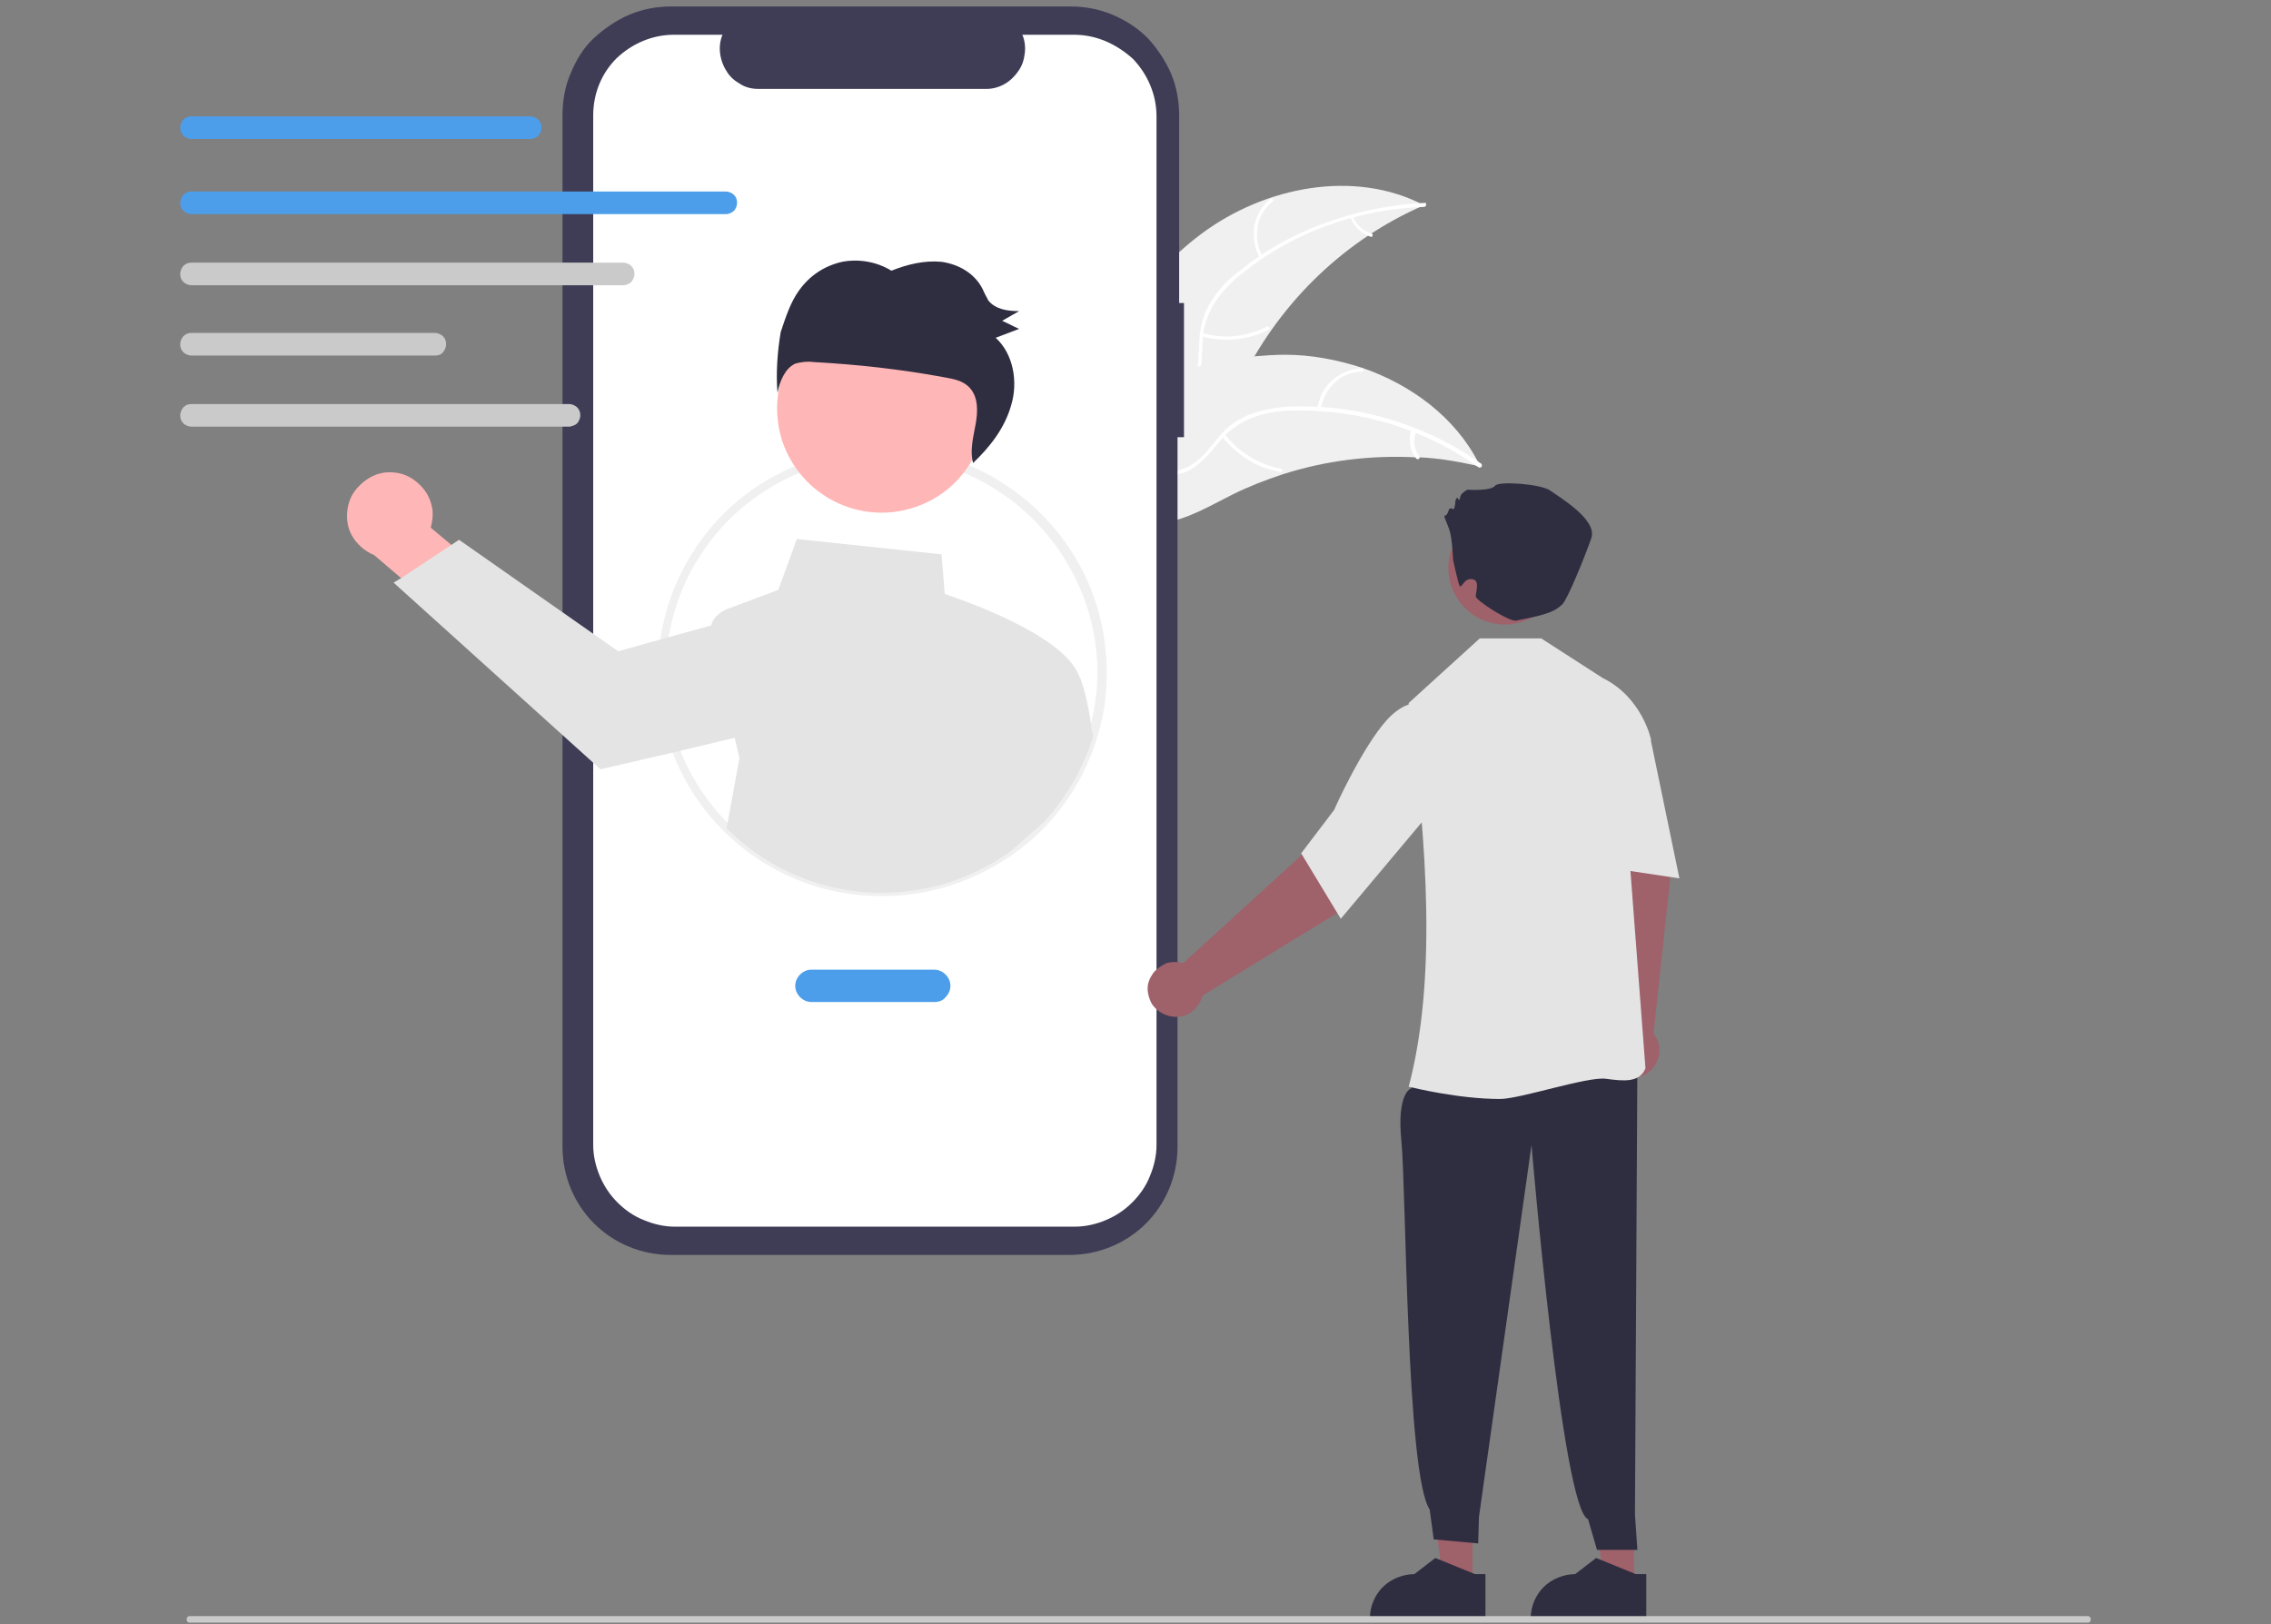 <?xml version="1.0" encoding="utf-8"?>
<!-- Generator: Adobe Illustrator 26.1.0, SVG Export Plug-In . SVG Version: 6.00 Build 0)  -->
<svg version="1.1" id="Layer_1" xmlns="http://www.w3.org/2000/svg" xmlns:xlink="http://www.w3.org/1999/xlink" x="0px" y="0px"
	 viewBox="0 0 281 201" style="enable-background:new 0 0 281 201;" xml:space="preserve">
<rect x="0" y="0" width="281" height="201" fill="#808080" stroke="none"/>
<style type="text/css">
	.st0{clip-path:url(#SVGID_00000110430533524962251430000006957610089475853715_);}
	.st1{fill:#F0F0F0;}
	.st2{fill:#FFFFFF;}
	.st3{fill:#3F3D56;}
	.st4{fill:#FFB6B6;}
	.st5{fill:#E4E4E4;}
	.st6{fill:#2F2E41;}
	.st7{fill:#4C9EEA;}
	.st8{fill:#CACACA;}
	.st9{fill:#9F616A;}
</style>
<g>
	<defs>
		<rect id="SVGID_1_" x="22.3" y="0.8" width="236.5" height="200"/>
	</defs>
	<clipPath id="SVGID_00000156555458159318054800000015203055675057077649_">
		<use xlink:href="#SVGID_1_"  style="overflow:visible;"/>
	</clipPath>
	<g style="clip-path:url(#SVGID_00000156555458159318054800000015203055675057077649_);">
		<path class="st1" d="M148.7,28.9c7.8-5.8,18.9-8,27.5-3.5c-9.7,4.2-17.6,11.8-22.4,21.3c-1.8,3.7-3.4,7.9-7.1,9.6
			c-2.3,1.1-5,0.9-7.4,0c-2.4-0.9-4.5-2.3-6.6-3.7l-0.6-0.1C135.8,43.5,140.9,34.7,148.7,28.9z"/>
		<path class="st2" d="M176.2,25.6c-8.1,0.3-15.9,3-22.2,8c-1.4,1-2.6,2.3-3.6,3.7c-0.9,1.4-1.5,3-1.6,4.7c-0.1,1.6,0,3.2-0.5,4.7
			c-0.3,0.8-0.7,1.5-1.2,2.1c-0.6,0.6-1.2,1.1-2,1.4c-1.9,0.8-3.9,1-5.9,1c-2.2,0.1-4.6,0.1-6.6,1.1c-0.2,0.1-0.4-0.3-0.2-0.4
			c3.5-1.8,7.7-0.6,11.4-1.7c1.7-0.5,3.3-1.5,4-3.3c0.6-1.5,0.5-3.2,0.6-4.8c0.1-1.7,0.5-3.3,1.4-4.7c0.9-1.5,2.1-2.8,3.5-3.8
			c3-2.5,6.4-4.4,10.1-5.8c4.2-1.6,8.6-2.5,13-2.7C176.5,25.2,176.5,25.6,176.2,25.6L176.2,25.6z"/>
		<path class="st2" d="M155.9,31.9c-0.7-1.2-0.9-2.6-0.7-3.9c0.2-1.3,1-2.6,2-3.4c0.2-0.2,0.5,0.2,0.3,0.3c-1,0.8-1.7,1.9-1.9,3.2
			c-0.2,1.3,0,2.5,0.6,3.6C156.4,31.9,156.1,32.1,155.9,31.9L155.9,31.9z"/>
		<path class="st2" d="M148.7,41.2c2.7,0.8,5.6,0.5,8.1-0.8c0.2-0.1,0.4,0.3,0.2,0.4c-2.6,1.3-5.6,1.6-8.4,0.8
			C148.3,41.5,148.5,41.1,148.7,41.2z"/>
		<path class="st2" d="M167.4,26.8c0.2,0.5,0.5,1,0.9,1.3c0.4,0.4,0.9,0.6,1.4,0.8c0.3,0.1,0.1,0.5-0.1,0.4
			c-0.6-0.2-1.1-0.5-1.5-0.9c-0.4-0.4-0.8-0.9-1-1.5c0-0.1,0-0.1,0-0.2c0-0.1,0.1-0.1,0.1-0.1c0.1,0,0.1,0,0.2,0
			C167.3,26.7,167.3,26.7,167.4,26.8L167.4,26.8z"/>
		<path class="st1" d="M183.1,57.7c-0.2,0-0.3-0.1-0.5-0.1c-2.3-0.5-4.6-0.9-6.9-1c-0.2,0-0.4,0-0.5,0c-5.6-0.3-11.2,0.4-16.5,2.1
			c-2.1,0.7-4.2,1.5-6.2,2.5c-2.8,1.4-5.6,3.1-8.6,3.5c-0.3,0-0.6,0.1-0.9,0.1l-11-11.5c0,0,0-0.1,0-0.1l-0.5-0.4
			c0.1-0.1,0.2-0.1,0.3-0.2c0.1,0,0.1-0.1,0.2-0.1c0,0,0.1,0,0.1-0.1c0,0,0,0,0,0c0,0,0.1,0,0.1-0.1c0.6-0.3,1.2-0.7,1.8-1
			c0,0,0,0,0,0c4.5-2.5,9.2-4.6,14.1-5.9c0.1,0,0.3-0.1,0.4-0.1c2.2-0.6,4.5-1,6.7-1.2c1.2-0.1,2.5-0.2,3.8-0.2
			c3.2,0,6.4,0.6,9.5,1.6c6.1,2.1,11.5,6.1,14.4,11.7C183,57.4,183.1,57.6,183.1,57.7z"/>
		<path class="st2" d="M182.9,57.8c-6.6-4.7-14.5-7.1-22.6-7c-1.7,0-3.5,0.2-5.1,0.8c-1.6,0.6-3,1.5-4.1,2.8c-1,1.2-2,2.5-3.3,3.4
			c-0.7,0.5-1.4,0.8-2.3,0.9c-0.8,0.1-1.6,0.1-2.4-0.1c-2-0.4-3.7-1.6-5.3-2.8c-1.8-1.3-3.7-2.7-5.9-3.1c-0.3,0-0.2-0.5,0.1-0.4
			c3.9,0.7,6.5,4.1,10.1,5.5c1.7,0.6,3.6,0.8,5.2-0.2c1.4-0.8,2.4-2.2,3.4-3.4c1-1.3,2.4-2.3,3.9-2.9c1.6-0.6,3.3-0.9,5.1-1
			c3.9-0.1,7.8,0.3,11.6,1.4c4.3,1.2,8.3,3.1,12,5.7C183.5,57.7,183.2,58,182.9,57.8L182.9,57.8z"/>
		<path class="st2" d="M163,50.6c0.2-1.4,0.8-2.6,1.8-3.5c1-0.9,2.3-1.5,3.7-1.5c0.3,0,0.3,0.4,0,0.4c-1.3,0-2.5,0.5-3.4,1.4
			c-0.9,0.9-1.5,2-1.7,3.3C163.4,51,163,50.9,163,50.6L163,50.6z"/>
		<path class="st2" d="M151.6,53.8c1.7,2.2,4.2,3.7,6.9,4.2c0.3,0,0.2,0.5-0.1,0.4c-2.9-0.5-5.4-2.1-7.2-4.4
			C151.1,53.8,151.4,53.5,151.6,53.8L151.6,53.8z"/>
		<path class="st2" d="M175.2,53.5C175,54,175,54.5,175,55c0.1,0.5,0.3,1,0.6,1.5c0.2,0.2-0.2,0.5-0.4,0.2c-0.4-0.5-0.6-1-0.7-1.6
			c-0.1-0.6-0.1-1.2,0.1-1.8c0-0.1,0-0.1,0.1-0.1c0,0,0.1,0,0.2,0c0.1,0,0.1,0,0.1,0.1C175.2,53.3,175.2,53.4,175.2,53.5L175.2,53.5
			z"/>
		<path class="st3" d="M146.7,37.5h-0.8V14.3c0-1.8-0.3-3.5-1-5.2c-0.7-1.6-1.7-3.1-2.9-4.4c-1.2-1.2-2.7-2.2-4.4-2.9s-3.4-1-5.2-1
			H83.1c-1.8,0-3.5,0.3-5.2,1c-1.6,0.7-3.1,1.7-4.4,2.9s-2.2,2.7-2.9,4.4c-0.7,1.6-1,3.4-1,5.2v127.6c0,3.6,1.4,7,3.9,9.5
			s5.9,3.9,9.5,3.9h49.3c3.6,0,7-1.4,9.5-3.9c2.5-2.5,3.9-5.9,3.9-9.5V54.1h0.8V37.5z"/>
		<path class="st2" d="M132.9,4.3h-6.4c0.3,0.7,0.4,1.5,0.3,2.3s-0.3,1.5-0.8,2.2c-0.4,0.6-1,1.2-1.7,1.6c-0.7,0.4-1.5,0.6-2.2,0.6
			H93.8c-0.8,0-1.6-0.2-2.2-0.6c-0.7-0.4-1.3-0.9-1.7-1.6c-0.4-0.6-0.7-1.4-0.8-2.2c-0.1-0.8,0-1.6,0.3-2.3h-6
			c-2.7,0-5.2,1.1-7.1,2.9c-1.9,1.9-2.9,4.4-2.9,7.1v127.4c0,1.3,0.3,2.6,0.8,3.8c0.5,1.2,1.2,2.3,2.2,3.3c0.9,0.9,2,1.7,3.3,2.2
			c1.2,0.5,2.5,0.8,3.8,0.8h49.5c1.3,0,2.6-0.3,3.8-0.8c1.2-0.5,2.3-1.2,3.3-2.2c0.9-0.9,1.7-2,2.2-3.3c0.5-1.2,0.8-2.5,0.8-3.8
			V14.4c0-2.7-1.1-5.2-2.9-7.1C138.1,5.4,135.6,4.3,132.9,4.3z"/>
		<path class="st1" d="M109.1,110.9c-3.6,0-7.3-0.7-10.6-2.1c-3.4-1.4-6.4-3.4-9-6c-2.6-2.6-4.6-5.6-6-9c-1.4-3.4-2.1-7-2.1-10.6
			c0-5.1,1.4-10.1,4.1-14.5c2.7-4.4,6.5-7.9,11.1-10.2c3.3-1.7,6.9-2.7,10.6-3s7.4,0.2,10.9,1.4c6.2,2.1,11.5,6.4,14.9,12
			s4.6,12.3,3.6,18.8c-1.1,6.5-4.4,12.4-9.4,16.6C122,108.6,115.7,110.9,109.1,110.9L109.1,110.9z M109.1,56.5
			c-4.2,0-8.4,1-12.1,2.9c-3.3,1.7-6.2,4-8.5,6.8c-2.3,2.8-4.1,6.1-5.1,9.7c-1,3.5-1.3,7.2-0.8,10.9c0.5,3.6,1.7,7.1,3.7,10.3
			c1.9,3.1,4.5,5.8,7.5,7.9c3,2.1,6.4,3.6,10,4.3c3.6,0.7,7.3,0.7,10.9-0.1c3.6-0.8,7-2.3,10-4.4c1.4-1,2.8-2.2,4-3.5
			c3.5-3.8,5.8-8.6,6.7-13.7c0.9-5.1,0.2-10.4-1.9-15.1c-2.1-4.7-5.5-8.8-9.8-11.6C119.4,58,114.3,56.5,109.1,56.5z"/>
		<path class="st4" d="M49,58.5c0.8,0.1,1.5,0.4,2.1,0.8c0.6,0.4,1.2,1,1.6,1.6c0.4,0.6,0.7,1.4,0.8,2.1c0.1,0.8,0,1.5-0.2,2.3
			l9.2,7.7l-3.3,6.7l-12.9-11c-1.2-0.5-2.2-1.4-2.8-2.5c-0.6-1.1-0.7-2.5-0.4-3.7c0.3-1.3,1.1-2.3,2.2-3.1
			C46.4,58.6,47.7,58.3,49,58.5L49,58.5z"/>
		<path class="st5" d="M135.1,90.5c-0.2-2-0.9-5.6-1.6-6.9c-2-5.2-14.9-9.5-16.6-10.1l-0.4-4.9l-17.9-1.9L96.3,73l-6.4,2.4
			c-0.4,0.2-0.8,0.4-1.2,0.8c-0.3,0.3-0.6,0.7-0.7,1.2L82.2,79l-5.7,1.6L56.8,66.8l-0.9,0.6l-6.2,4.1l-1,0.6l25.6,23.1l9.5-2.2
			l7.1-1.7l0.6,2.5l-1.6,8.7c4.6,4.6,10.6,7.4,17.1,7.9c6.4,0.5,12.9-1.3,18.1-5.1l4.1-3.6c2.8-3.1,4.9-6.7,6.1-10.7L135.1,90.5z"/>
		<path class="st4" d="M113.1,62.8c6.8-2.2,10.4-9.5,8.2-16.3c-2.2-6.8-9.5-10.4-16.3-8.2c-6.8,2.2-10.4,9.5-8.2,16.3
			C99.1,61.4,106.4,65,113.1,62.8z"/>
		<path class="st6" d="M98.9,35.9c1.3-1.8,3.1-3,5.3-3.5c2.1-0.4,4.3,0,6.1,1.1c2-0.8,4.1-1.3,6.2-1.1c2.1,0.3,4.1,1.4,5.1,3.4
			c0.2,0.5,0.5,1,0.7,1.4c0.9,1.1,2.4,1.3,3.8,1.3c-0.7,0.4-1.4,0.8-2.1,1.2c0.7,0.3,1.4,0.7,2.1,1c-1,0.4-1.9,0.7-2.9,1.1
			c2.2,2,2.8,5.5,1.9,8.4c-0.8,2.8-2.6,5.1-4.7,7.1c-0.4-1.5,0-3.1,0.3-4.7c0.3-1.6,0.4-3.5-0.8-4.7c-0.8-0.8-1.9-1-3-1.2
			c-5.4-1-10.8-1.6-16.3-1.9c-0.7-0.1-1.5,0-2.2,0.2c-1.3,0.6-1.9,2.2-2.2,3.6c-0.2-2.5,0-5.1,0.4-7.5
			C97.2,39.3,97.8,37.4,98.9,35.9z"/>
		<path class="st7" d="M115.6,124h-15.2c-0.5,0-1-0.2-1.4-0.6c-0.4-0.4-0.6-0.9-0.6-1.4s0.2-1,0.6-1.4c0.4-0.4,0.9-0.6,1.4-0.6h15.2
			c0.5,0,1,0.2,1.4,0.6c0.4,0.4,0.6,0.9,0.6,1.4s-0.2,1-0.6,1.4C116.7,123.8,116.2,124,115.6,124z"/>
		<path class="st7" d="M65.6,17.2H23.7c-0.4,0-0.8-0.2-1-0.4c-0.3-0.3-0.4-0.6-0.4-1c0-0.4,0.2-0.8,0.4-1c0.3-0.3,0.6-0.4,1-0.4
			h41.9c0.4,0,0.8,0.2,1,0.4c0.3,0.3,0.4,0.6,0.4,1s-0.2,0.8-0.4,1C66.4,17,66,17.2,65.6,17.2z"/>
		<path class="st7" d="M89.8,26.5H23.7c-0.4,0-0.8-0.2-1-0.4c-0.3-0.3-0.4-0.6-0.4-1c0-0.4,0.2-0.8,0.4-1c0.3-0.3,0.6-0.4,1-0.4
			h66.1c0.4,0,0.8,0.2,1,0.4c0.3,0.3,0.4,0.6,0.4,1c0,0.4-0.2,0.8-0.4,1C90.6,26.3,90.2,26.5,89.8,26.5z"/>
		<path class="st8" d="M77.1,35.3H23.7c-0.4,0-0.8-0.2-1-0.4c-0.3-0.3-0.4-0.6-0.4-1c0-0.4,0.2-0.8,0.4-1c0.3-0.3,0.6-0.4,1-0.4
			h53.4c0.4,0,0.8,0.2,1,0.4c0.3,0.3,0.4,0.6,0.4,1c0,0.4-0.2,0.8-0.4,1C77.9,35.1,77.5,35.3,77.1,35.3z"/>
		<path class="st8" d="M53.8,44H23.7c-0.4,0-0.8-0.2-1-0.4c-0.3-0.3-0.4-0.6-0.4-1c0-0.4,0.2-0.8,0.4-1c0.3-0.3,0.6-0.4,1-0.4h30.1
			c0.4,0,0.8,0.2,1,0.4c0.3,0.3,0.4,0.6,0.4,1c0,0.4-0.2,0.8-0.4,1C54.6,43.9,54.2,44,53.8,44z"/>
		<path class="st8" d="M70.5,52.8H23.7c-0.4,0-0.8-0.2-1-0.4c-0.3-0.3-0.4-0.6-0.4-1s0.2-0.8,0.4-1c0.3-0.3,0.6-0.4,1-0.4h46.7
			c0.4,0,0.8,0.2,1,0.4c0.3,0.3,0.4,0.6,0.4,1s-0.2,0.8-0.4,1C71.2,52.6,70.9,52.7,70.5,52.8z"/>
		<path class="st9" d="M202.2,195.4h-3.8l-1.8-14.5l5.5,0L202.2,195.4z"/>
		<path class="st6" d="M203.7,200.5l-14.3,0v-0.2c0-1.5,0.6-2.9,1.6-3.9c1-1,2.5-1.6,3.9-1.6l0,0l2.6-2l4.9,2l1.3,0V200.5z"/>
		<path class="st9" d="M200,127.3l-1.7-20.2l-1.3-7.6l7.3-1.6l2.4,10.4l-2.1,19.6c0.4,0.5,0.7,1.2,0.7,1.8c0.1,0.7-0.1,1.3-0.4,1.9
			c-0.3,0.6-0.8,1.1-1.4,1.4c-0.6,0.3-1.3,0.4-1.9,0.3c-0.7-0.1-1.3-0.4-1.8-0.8s-0.9-1-1-1.7c-0.2-0.6-0.2-1.3,0.1-2
			C199.1,128.2,199.5,127.7,200,127.3L200,127.3z"/>
		<path class="st9" d="M182.3,195.4h-3.8l-1.8-14.5l5.5,0V195.4z"/>
		<path class="st6" d="M176.3,131.8l-1.7,2.9c0,0-1.8,0.5-1.2,6.5c0.6,6,0.6,41.3,3.5,45.6l0.5,3.7l5.5,0.5l0.1-3.3l6.5-46
			c0,0,3.8,45.2,7,46.3l1.1,3.8l5,0l-0.3-4.4l0.3-56L176.3,131.8z"/>
		<path class="st5" d="M174.4,134.5l-0.1,0c3.4-12.9,2.4-29.5,0-47.4V87l8.8-8h7.6l7.6,4.9c4.9,2.4,6,7.6,6,7.7l0,0l-3,10.4
			l2.3,30.2l0,0l0,0c-0.7,1.8-2.7,1.6-4.9,1.3c-2.3-0.3-10.6,2.5-13.1,2.5C180.5,136,174.8,134.6,174.4,134.5z"/>
		<path class="st5" d="M196.7,87.9l3.3-1.4l4.3,5.3l3.5,16.9l-12-1.8L196.7,87.9z"/>
		<path class="st9" d="M146.4,119.2l15-13.7l5.2-5.7l5.7,4.8l-6.7,8.3l-16.8,10.3c-0.2,0.7-0.5,1.2-1,1.7c-0.5,0.5-1.1,0.8-1.8,0.9
			c-0.7,0.1-1.3,0-2-0.3c-0.6-0.3-1.1-0.7-1.5-1.3c-0.3-0.6-0.5-1.2-0.5-1.9c0-0.7,0.3-1.3,0.7-1.9c0.4-0.5,1-0.9,1.6-1.2
			C145,119,145.7,119,146.4,119.2L146.4,119.2z"/>
		<path class="st5" d="M161,105.6l4.1-5.4c0-0.1,3.5-7.8,6.5-11.1c3.1-3.4,5.5-1.7,5.5-1.7l0.1,0l0.2,12.6l-11.5,13.7L161,105.6z"/>
		<path class="st9" d="M193.1,71.4c0.6-3.8-2-7.4-5.8-8c-3.8-0.6-7.4,2-8,5.8c-0.6,3.8,2,7.4,5.8,8
			C188.9,77.8,192.4,75.2,193.1,71.4z"/>
		<path class="st6" d="M179.8,69.3c0,0-0.1-2.5-0.4-3.5c-0.3-1.1-0.9-2-0.6-2s0.5-0.8,0.5-0.8s0.3-0.2,0.5,0
			c0.2,0.2,0.3-1.1,0.3-1.1s0.2-0.5,0.3-0.2c0.2,0.3,0.2,0.2,0.3-0.3c0.2-0.5,0.9-0.8,0.9-0.8s2.9,0.2,3.4-0.5
			c0.5-0.6,5.7-0.2,6.8,0.6c1.1,0.8,5.9,3.6,5.1,5.9c-0.8,2.3-3,7.7-3.6,8.2c-0.9,0.8-1.5,1.2-5.7,2c-0.8,0.2-5-2.5-5-3
			s0.5-1.9-0.3-2.1c-1.2-0.3-1.4,1.2-1.7,0.8C180.4,72.1,179.8,69.3,179.8,69.3z"/>
		<path class="st6" d="M183.8,200.5l-14.3,0v-0.2c0-1.5,0.6-2.9,1.6-3.9c1-1,2.5-1.6,3.9-1.6h0l2.6-2l4.9,2l1.3,0L183.8,200.5z"/>
		<path class="st8" d="M258.3,200.8H23.5c-0.1,0-0.2,0-0.3-0.1c-0.1-0.1-0.1-0.2-0.1-0.3s0-0.2,0.1-0.3c0.1-0.1,0.2-0.1,0.3-0.1
			h234.8c0.1,0,0.2,0,0.3,0.1c0.1,0.1,0.1,0.2,0.1,0.3s0,0.2-0.1,0.3C258.5,200.8,258.4,200.8,258.3,200.8z"/>
	</g>
</g>
</svg>
